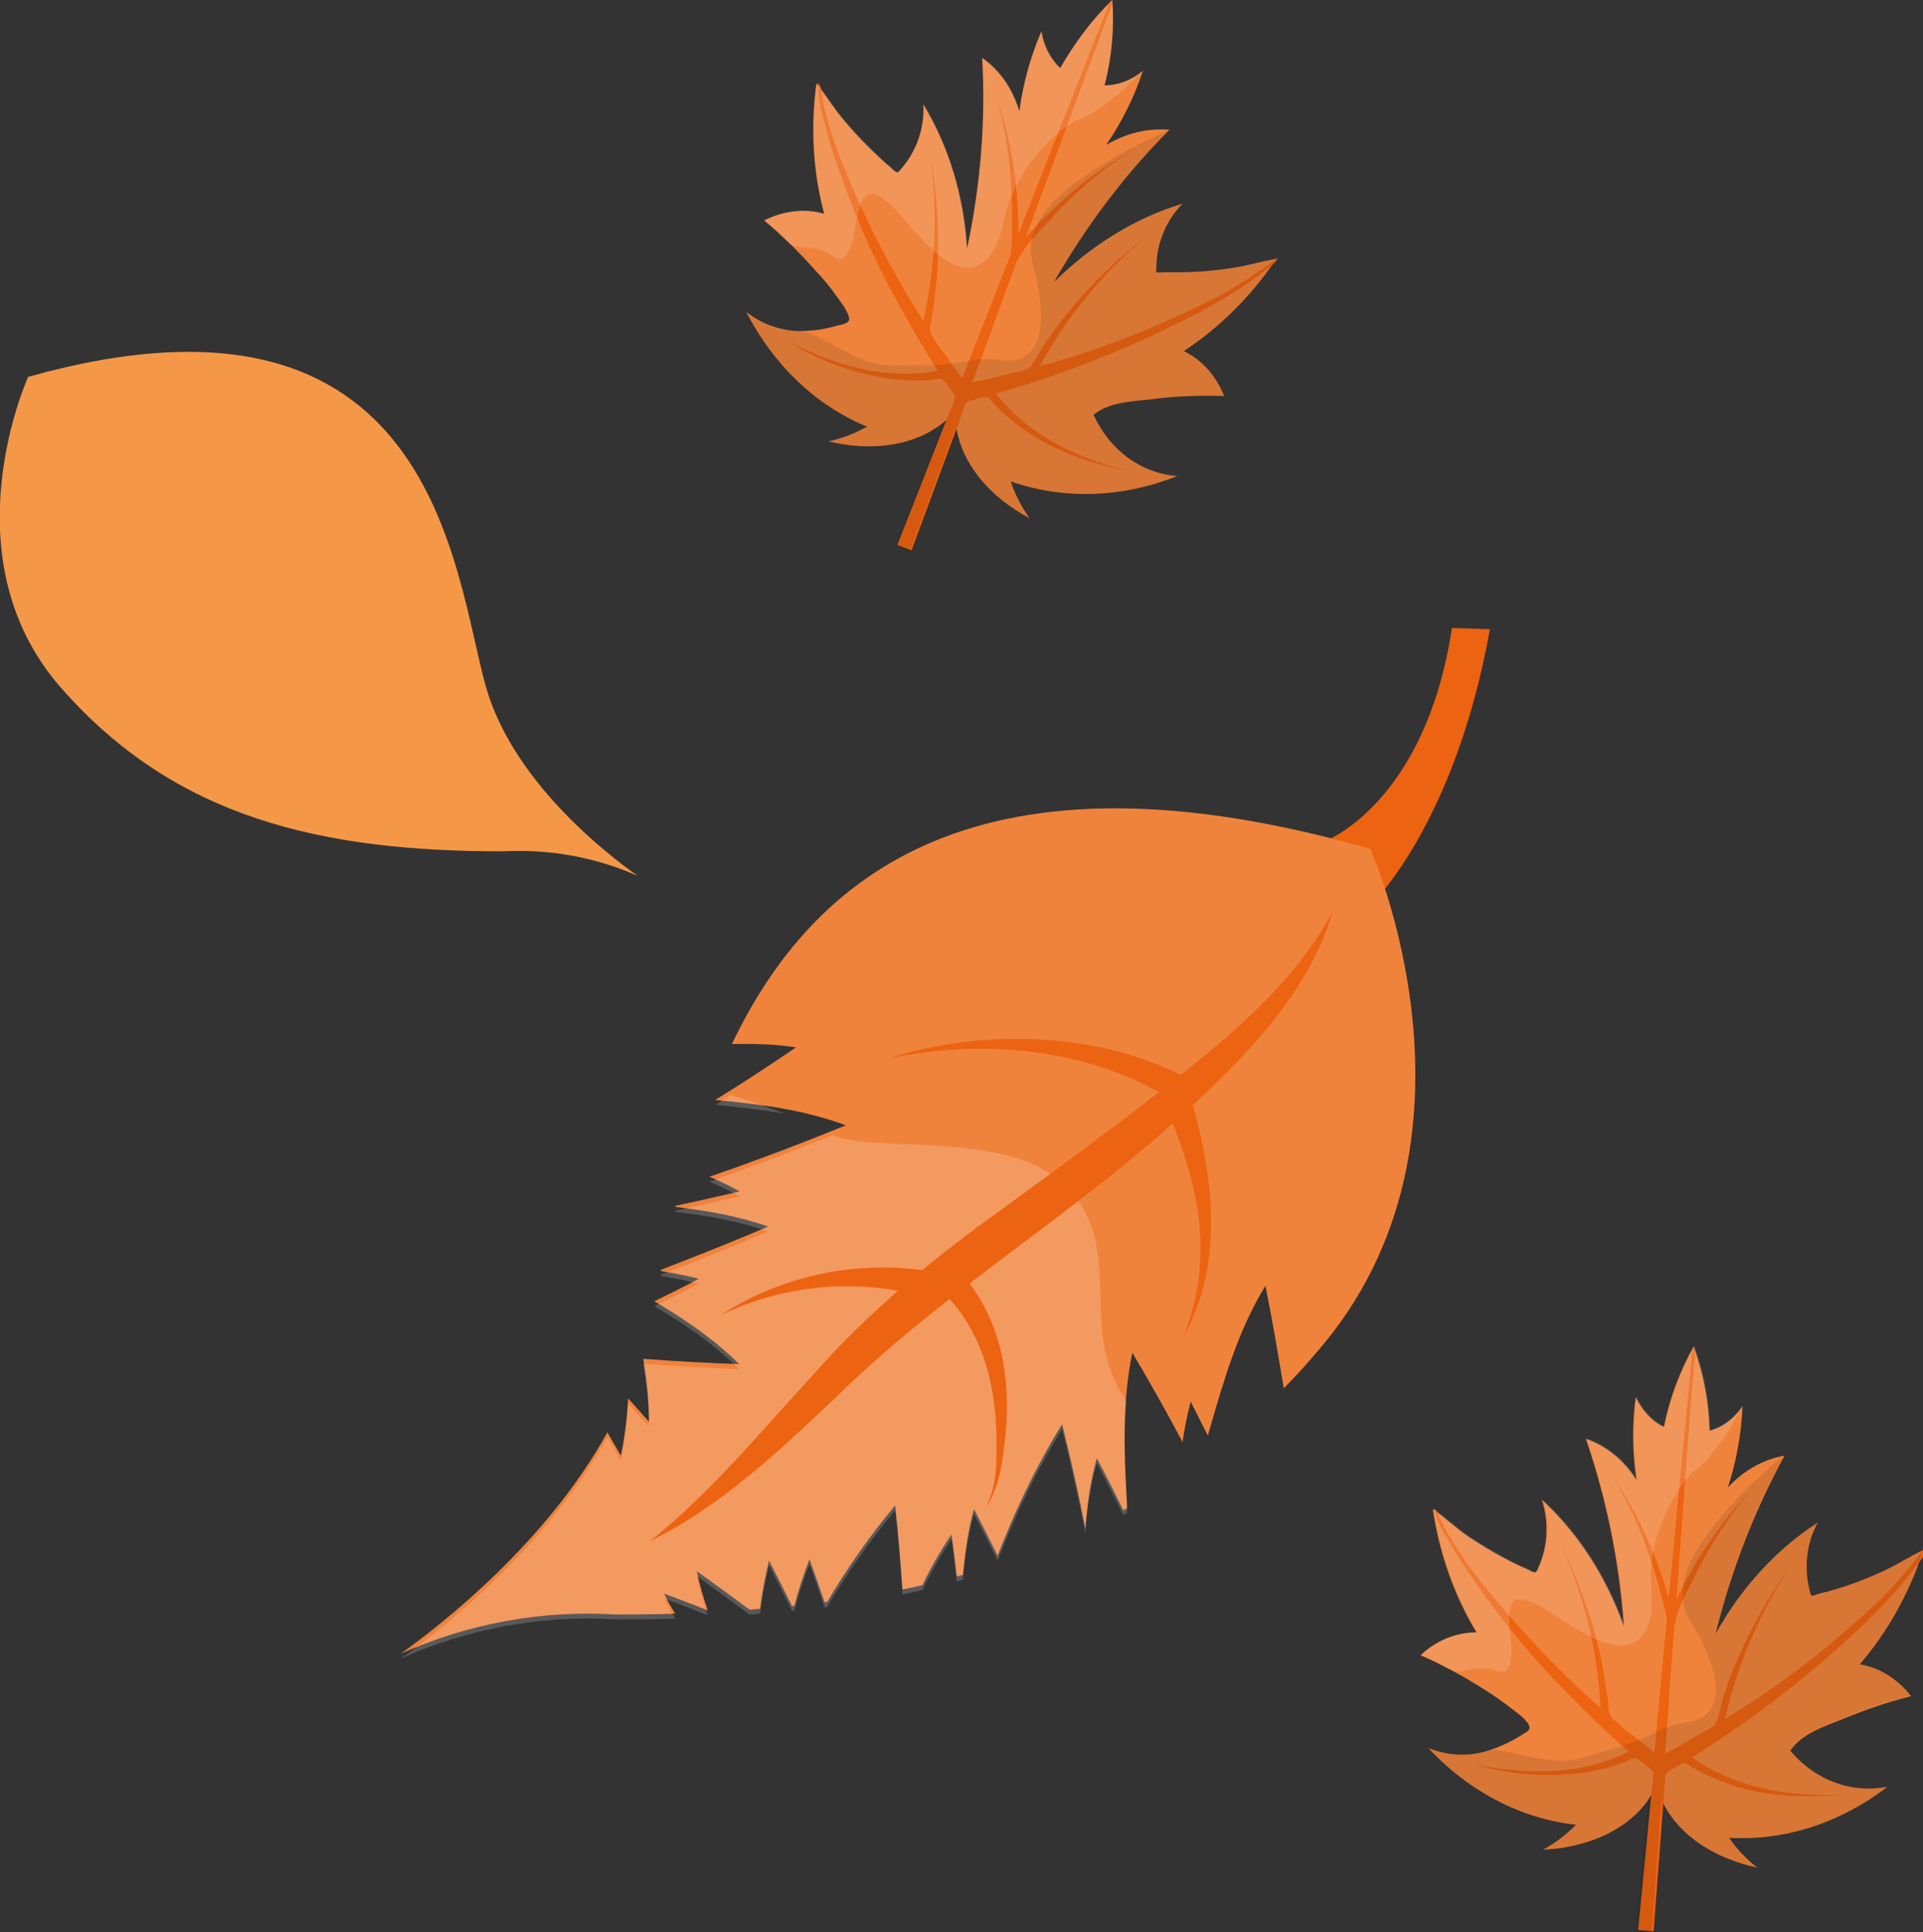 <?xml version="1.0" encoding="UTF-8"?><svg id="Layer_2" xmlns="http://www.w3.org/2000/svg" viewBox="0 0 47.11 47.32"><rect x="0" y="0" width="47.11" height="47.32" fill="#333333" stroke="none"/><defs><style>.cls-1{fill:#f0833c;}.cls-1,.cls-2,.cls-3,.cls-4,.cls-5,.cls-6{stroke-width:0px;}.cls-2{fill:#010101;opacity:.1;}.cls-2,.cls-3{isolation:isolate;}.cls-3{opacity:.15;}.cls-3,.cls-5{fill:#fff;}.cls-4{fill:#ec6311;}.cls-5{opacity:.19;}.cls-6{fill:#f49848;}</style></defs><g id="Layer_1-2"><path class="cls-6" d="M15.62,21.45c-1.04-.46-2.17-.66-3.31-.6-4.41,0-8.01-.8-10.82-4.01-2.81-3.21-.8-7.61-.8-7.61,10.02-2.81,10.42,4.81,11.22,7.61.66,2.28,2.89,4.03,3.71,4.61Z"/><path class="cls-1" d="M26.79,10.16c.4.87,1.16,1.43,2.05,1.5-1.36.54-2.79.58-4.08.13.11.33.27.63.46.9-.88-.46-1.84-1.38-1.82-2.62-.81.93-2.14.98-3.1.74.32-.07.64-.19.94-.36-1.26-.52-2.29-1.51-2.96-2.81.43.34.97.51,1.53.46.24-.01.48-.06.72-.13.09-.02.25-.05.27-.13.03-.15-.21-.45-.28-.55-.16-.23-.33-.44-.52-.64-.4-.45-.82-.87-1.28-1.25.48-.24,1-.3,1.47-.16-.27-1.01-.34-2.1-.19-3.2.23.29.42.61.66.89.3.36.62.69.96,1,.07.07.15.13.22.19.03.04.07.07.12.1.05.01.08-.04.13-.1.37-.43.56-1,.53-1.56.62,1.02.99,2.24,1.07,3.53.33-1.55.46-3.13.37-4.67.43.3.75.76.91,1.31.09-.67.27-1.33.54-1.96.06.36.22.67.46.9C26.33,1.05,26.75.48,27.25,0c.05.69-.01,1.4-.19,2.09.33,0,.66-.12.94-.36-.21.65-.52,1.26-.9,1.82.49-.29,1.03-.42,1.55-.37-1.09,1.09-2.04,2.35-2.83,3.73.92-.91,2.01-1.58,3.15-1.92-.39.39-.63.95-.64,1.52,0,.03-.01.14,0,.16.05.01.1.01.15,0,.11,0,.22,0,.32,0,.45,0,.9-.03,1.35-.1.38-.05.75-.17,1.12-.23-.62.92-1.4,1.69-2.27,2.26.44.21.79.6.99,1.1-.59-.02-1.19,0-1.79.08-.42.05-1.03.06-1.41.38h0Z"/><path class="cls-4" d="M31.26,6.35s-.39.28-.45.32c-.15.1-.3.2-.45.29-.2.12-.39.23-.6.34-.44.23-.89.43-1.34.63-.97.42-1.95.77-2.95,1.04.67-1.22,1.55-2.29,2.57-3.14-.75.57-1.44,1.26-2.04,2.03-.14.19-.28.38-.42.57-.11.17-.26.52-.41.61-.11.04-.23.07-.34.09-.11.03-.22.06-.33.08-.23.05-.45.11-.68.15.21-.56.42-1.12.62-1.68l.42-1.15c.17-.45.53-.78.84-1.12.61-.69,1.31-1.28,2.05-1.74-.96.54-1.85,1.27-2.62,2.14.58-1.57,1.16-3.13,1.74-4.7l.26-.71c.07-.13.11-.27.12-.41-.07.08-.12.17-.15.28l-.24.6-.64,1.63c-.26.66-.52,1.32-.78,1.98l-.49,1.25c0-1.16-.17-2.29-.53-3.33.21.74.33,1.52.36,2.32.02.44.02.88,0,1.33,0,.1-.02.21-.07.31l-.86,2.19c-.09.24-.19.48-.28.72-.13-.18-.26-.36-.39-.55-.14-.17-.27-.36-.38-.56-.05-.12,0-.21.02-.35.02-.12.04-.25.06-.37.03-.25.06-.5.08-.75.06-.98,0-1.95-.17-2.88.19,1.32.13,2.7-.17,4.05-.8-1.25-1.49-2.6-2.05-4.03-.09-.23-.17-.46-.24-.69-.06-.2-.11-.4-.16-.6-.03-.13-.04-.42-.12-.51,0,.3.03.59.12.86.06.24.12.48.19.71.13.41.28.82.43,1.22.31.81.67,1.6,1.07,2.35.35.65.72,1.29,1.11,1.91-1.32.24-2.56-.15-3.68-.73.79.5,1.66.81,2.59.94.21.02.43.03.64.03.11,0,.21,0,.32-.02.13-.01.21-.06.29.03.06.07.27.32.26.42-.03.12-.07.23-.13.34-.29.74-.58,1.48-.87,2.22l-.41,1.04.35.13.87-2.35c.09-.25.19-.51.28-.76.04-.11.08-.23.12-.34.06-.18.04-.18.22-.23.1-.03.19-.06.29-.08.12,0,.12.04.21.14.15.16.3.31.47.44.83.68,1.79,1.02,2.82,1.23-1.22-.32-2.38-.84-3.21-1.89,1.69-.48,3.35-1.14,4.96-1.98.29-.16.58-.32.87-.5.19-.12.38-.25.57-.39.09-.07.18-.14.27-.21.05-.03.1-.07.15-.12.02-.02.11-.14.07-.12h0Z"/><path class="cls-2" d="M26.79,10.16c.4.87,1.16,1.43,2.05,1.5-1.36.54-2.79.58-4.08.13.11.33.27.63.46.9-.8-.42-1.64-1.2-1.8-2.25l-1.13,3.06-.35-.13,1.19-3.03c-.8.7-1.98.7-2.84.48.32-.07.64-.19.94-.36-1.26-.52-2.29-1.51-2.96-2.81.23.19.5.33.79.4.24.06.53.02.76.11.47.19.9.48,1.37.67.39.16.86.12,1.29.11.31.01.63,0,.94-.04.16-.03.33-.06.49-.09.23-.02.45-.02.67.02.33.03.67-.07.82-.47.17-.44.09-.96.02-1.39-.05-.29-.18-.61-.17-.92.02-.26.12-.52.27-.74.32-.49.83-.86,1.29-1.15.59-.39,1.21-.71,1.84-.97-1.09,1.09-2.04,2.35-2.83,3.73.92-.91,2.01-1.58,3.15-1.92-.39.39-.63.95-.64,1.52,0,.03-.01.14,0,.16.05.01.1.01.15,0,.11,0,.22,0,.32,0,.45,0,.9-.03,1.35-.1.38-.05.75-.17,1.12-.23-.62.92-1.4,1.69-2.27,2.26.44.21.79.6.99,1.1-.59-.02-1.19,0-1.79.08-.42.05-1.03.06-1.41.38h0Z"/><path class="cls-3" d="M28,1.73c-.38.4-.79.75-1.24,1.04-.18.1-.37.15-.55.27-.21.14-.41.31-.59.5-.41.41-.73.92-.93,1.48-.12.41-.14.81-.39,1.17-.61.89-1.47-.06-1.89-.52-.28-.31-.56-.71-.93-.9-.41-.2-.48.61-.55.91-.02.21-.1.41-.21.59-.16.18-.31-.01-.45-.08-.12-.05-.24-.09-.37-.12-.17,0-.34-.02-.5-.06-.12-.09-.22-.19-.32-.31-.12-.11-.23-.21-.35-.31.48-.24,1-.3,1.47-.16-.27-1.01-.34-2.1-.19-3.2.23.29.42.61.66.89.3.36.62.69.96,1,.07.07.15.13.22.19.03.04.07.07.12.1.05.01.08-.04.13-.1.37-.43.56-1,.53-1.56.62,1.02.99,2.24,1.07,3.53.33-1.55.46-3.13.37-4.67.43.3.75.76.91,1.31.09-.67.27-1.33.54-1.96.06.36.22.67.46.9C26.33,1.05,26.75.48,27.25,0c.05.69-.01,1.4-.19,2.09.33,0,.66-.13.94-.36h0Z"/><path class="cls-1" d="M43.86,42.88c.62.73,1.5,1.05,2.38.88-1.16.89-2.52,1.33-3.88,1.25.2.29.43.53.69.73-.97-.2-2.15-.82-2.47-2.01-.52,1.12-1.79,1.53-2.78,1.57.29-.15.56-.36.81-.61-1.35-.15-2.62-.81-3.62-1.88.51.21,1.07.22,1.6.02.23-.08.45-.19.66-.32.07-.05.23-.11.22-.2-.01-.16-.32-.37-.42-.45-.22-.17-.44-.33-.67-.47-.51-.33-1.03-.61-1.58-.85.39-.37.88-.56,1.37-.56-.54-.89-.91-1.93-1.07-3.02.3.21.57.47.88.68.39.26.79.49,1.2.69.09.04.18.08.27.12.04.03.09.05.14.06.06,0,.07-.06.1-.13.23-.51.26-1.12.08-1.65.88.81,1.57,1.87,2.01,3.1-.11-1.58-.43-3.13-.93-4.59.5.17.93.52,1.24,1.01-.1-.67-.11-1.35-.02-2.03.16.33.4.59.69.73.14-.7.39-1.37.73-1.97.24.65.37,1.35.39,2.06.32-.08.61-.3.81-.61-.03.68-.15,1.36-.36,2,.39-.42.87-.69,1.39-.78-.74,1.35-1.31,2.82-1.69,4.36.63-1.13,1.49-2.07,2.5-2.72-.27.49-.34,1.09-.2,1.64,0,.03.03.14.05.15.05,0,.1-.02.15-.04.1-.03.21-.05.31-.08.43-.12.85-.28,1.27-.47.35-.16.67-.37,1.01-.53-.34,1.05-.88,2.01-1.56,2.8.49.08.93.36,1.26.78-.57.14-1.14.34-1.7.57-.39.16-.97.34-1.25.75h0Z"/><path class="cls-4" d="M47.1,37.98s-.29.37-.34.43c-.12.14-.23.28-.36.41-.15.17-.31.33-.48.49-.36.34-.74.66-1.11.98-.82.67-1.67,1.28-2.55,1.81.31-1.36.86-2.63,1.6-3.73-.56.76-1.03,1.61-1.4,2.52-.09.22-.17.44-.24.67-.06.19-.11.58-.23.7-.09.07-.2.13-.3.18-.1.06-.2.11-.29.17-.2.12-.41.23-.61.34.05-.6.09-1.19.13-1.79l.09-1.22c.04-.48.29-.9.5-1.31.4-.83.9-1.59,1.49-2.24-.77.79-1.43,1.73-1.93,2.78.12-1.67.24-3.33.37-5l.06-.75c.03-.14.03-.29,0-.43-.04.09-.07.2-.06.31l-.06.64-.17,1.74c-.07.71-.14,1.42-.2,2.12l-.13,1.33c-.32-1.12-.8-2.15-1.43-3.06.41.65.74,1.37.99,2.13.14.42.26.84.36,1.28.03.1.04.21.02.32l-.22,2.35c-.02.26-.05.51-.07.77-.18-.14-.35-.28-.53-.42-.18-.13-.36-.27-.52-.44-.08-.1-.07-.2-.08-.34-.01-.12-.03-.25-.05-.37-.04-.25-.08-.49-.13-.74-.21-.96-.53-1.87-.96-2.72.55,1.21.88,2.55.95,3.94-1.11-.98-2.15-2.09-3.09-3.3-.15-.19-.29-.39-.42-.6-.11-.17-.22-.35-.32-.53-.06-.11-.16-.39-.25-.46.07.29.19.56.36.79.12.22.25.43.38.63.24.36.49.71.75,1.05.52.7,1.08,1.35,1.68,1.96.52.53,1.05,1.05,1.6,1.53-1.2.6-2.5.56-3.74.32.89.26,1.82.32,2.75.18.21-.04.42-.09.63-.15.1-.03.2-.07.3-.11.12-.05.18-.12.29-.05.08.05.34.24.37.33,0,.12,0,.24-.03.36-.08.79-.15,1.58-.23,2.37l-.11,1.12.38.03.19-2.5c.02-.27.04-.54.06-.81,0-.12.02-.24.03-.36.01-.19,0-.19.15-.28.08-.06.17-.11.26-.15.11-.04.13,0,.24.07.18.11.38.21.57.29.98.43,2,.48,3.05.4-1.26.03-2.52-.15-3.61-.92,1.49-.92,2.9-2.02,4.22-3.27.24-.23.47-.47.7-.72.15-.17.3-.35.44-.53.07-.09.14-.18.21-.27.04-.05.08-.1.11-.16.01-.02.06-.16.04-.13h0Z"/><path class="cls-2" d="M43.86,42.88c.62.73,1.5,1.05,2.38.88-1.16.89-2.52,1.33-3.88,1.25.2.29.43.53.69.73-.88-.18-1.91-.7-2.35-1.67l-.24,3.25-.38-.03.31-3.25c-.57.89-1.71,1.22-2.6,1.25.29-.15.56-.36.81-.61-1.35-.16-2.62-.81-3.62-1.88.28.12.57.18.86.17.25,0,.52-.13.76-.11.51.05,1,.21,1.5.26.42.04.86-.12,1.27-.25.3-.08.6-.18.9-.3.15-.07.3-.15.45-.22.21-.08.43-.14.65-.17.32-.06.62-.25.66-.68.04-.47-.18-.95-.36-1.34-.13-.27-.34-.54-.42-.83-.05-.26-.03-.53.05-.78.17-.56.57-1.05.92-1.47.46-.54.97-1.02,1.5-1.45-.74,1.35-1.31,2.82-1.69,4.36.63-1.13,1.49-2.07,2.5-2.72-.27.49-.34,1.09-.2,1.64,0,.03.03.14.05.15.05,0,.1-.02.15-.04.1-.03.21-.05.31-.08.43-.12.85-.28,1.27-.47.35-.16.67-.37,1.01-.53-.34,1.05-.88,2.01-1.56,2.8.49.08.93.36,1.26.78-.57.14-1.14.34-1.7.57-.39.16-.97.34-1.25.75h0Z"/><path class="cls-3" d="M42.69,34.44c-.25.49-.55.94-.9,1.34-.14.15-.31.25-.45.41-.16.19-.31.41-.42.65-.28.5-.45,1.08-.48,1.68,0,.42.09.82-.05,1.24-.34,1.02-1.43.34-1.96.02-.36-.22-.73-.53-1.14-.61-.45-.08-.3.72-.28,1.03.03.21.02.42-.04.62-.1.21-.3.08-.45.05-.13-.02-.26-.02-.38-.01-.16.04-.33.07-.5.08-.14-.05-.27-.12-.39-.21-.14-.07-.28-.14-.43-.2.39-.37.88-.56,1.37-.56-.54-.89-.91-1.93-1.07-3.02.3.21.57.47.88.68.39.26.79.49,1.2.69.09.04.18.08.27.12.04.03.09.05.14.06.06,0,.07-.06.1-.13.23-.51.26-1.12.08-1.65.88.81,1.57,1.87,2.01,3.1-.11-1.58-.43-3.13-.93-4.59.5.17.93.52,1.24,1.01-.1-.67-.11-1.35-.02-2.03.16.33.4.59.69.73.14-.7.39-1.37.73-1.97.24.65.37,1.35.39,2.06.31-.1.6-.31.81-.61h0Z"/><path class="cls-4" d="M32.17,21.92c.17.29.48.47.82.47.17,0,.34-.05.49-.14.14-.08,2.17-2.09,3.02-6.84l-.93-.03c-.65,4.26-3.05,5.19-3.08,5.21-.45.28-.6.87-.33,1.33Z"/><path class="cls-1" d="M19.49,25.66c-.65.44-1.3.87-1.97,1.28,1.07.1,2.15.23,3.2.62-1.1.45-2.21.87-3.34,1.26.25.11.5.22.74.36-.52.12-1.04.24-1.57.35,0,0,0,.02,0,.03.76.09,1.52.22,2.27.48-.87.37-1.75.72-2.63,1.06,0,0,0,.02,0,.03.31.05.62.11.93.19-.36.19-.72.37-1.09.55.73.43,1.44.91,2.08,1.54-.78-.03-1.56-.07-2.35-.13.08.5.14,1.01.14,1.54-.17-.19-.34-.38-.51-.57-.03.46-.08.93-.18,1.4-.11-.19-.22-.38-.33-.57-1.48,2.68-4.01,4.67-5.06,5.42,1.65-.74,3.46-1.07,5.26-.96.49,0,.98,0,1.46-.02-.1-.16-.19-.32-.27-.49.36.13.71.27,1.07.41-.11-.31-.2-.63-.27-.96.43.31.86.62,1.29.94.09,0,.17-.01.26-.02.05-.39.12-.78.22-1.18.19.37.38.74.56,1.11.02,0,.04,0,.06,0,.1-.38.22-.76.37-1.14.13.35.25.7.37,1.05.02,0,.04,0,.06,0,.47-.79,1.01-1.58,1.67-2.37.08.68.13,1.37.18,2.06.16-.03.33-.07.49-.11.2-.42.44-.84.71-1.24.05.34.09.69.13,1.03.05-.01.1-.03.15-.04.05-.54.12-1.07.27-1.61.2.38.39.76.58,1.14.41-1.05.9-2.12,1.58-3.22.21.84.4,1.69.57,2.55.04-.57.12-1.14.28-1.72.22.42.44.85.65,1.28.03-.02.06-.03.09-.05,0-.03,0-.07,0-.1-.07-1.22-.13-2.45.13-3.71.43.72.84,1.45,1.23,2.19.05-.33.11-.66.2-.99.14.28.28.55.42.83.02-.07.04-.14.06-.21.34-1.17.68-2.36,1.35-3.46.17.83.31,1.67.45,2.51.29-.29.57-.6.84-.92,4.47-5.18,1.28-12.29,1.28-12.29-9.62-2.75-13.67.66-15.64,4.78.51-.01,1.03,0,1.56.08Z"/><path class="cls-5" d="M26.02,28.98c-1.36-1.31-4.7-.73-5.61-1.18-1,.4-2.01.78-3.03,1.14.25.11.5.22.74.36-.52.12-1.04.24-1.57.35,0,.01,0,.02,0,.03.76.09,1.52.22,2.27.48-.87.37-1.75.72-2.63,1.06,0,0,0,.02,0,.03.31.05.62.11.93.19-.36.19-.72.37-1.09.55.73.43,1.44.91,2.08,1.54-.78-.03-1.56-.07-2.35-.13.08.5.14,1.01.14,1.54-.17-.19-.34-.38-.51-.57-.03.46-.08.93-.18,1.4-.11-.19-.22-.38-.33-.57-1.48,2.68-4.01,4.67-5.06,5.42,1.65-.74,3.46-1.07,5.26-.96.49,0,.98,0,1.46-.02-.1-.16-.19-.32-.27-.49.36.13.71.27,1.07.41-.11-.31-.2-.63-.27-.96.43.31.86.62,1.29.94.09,0,.17-.01.26-.02.05-.39.12-.78.22-1.18.19.37.38.74.56,1.11.02,0,.04,0,.06,0,.1-.38.22-.76.37-1.14.13.35.25.7.37,1.05.02,0,.04,0,.06,0,.47-.79,1.01-1.58,1.67-2.37.08.68.13,1.37.18,2.06.16-.03.33-.07.49-.11.2-.42.44-.84.71-1.24.05.34.09.69.13,1.03.05-.01.1-.03.15-.04.05-.54.12-1.07.27-1.61.2.38.39.76.58,1.14.41-1.05.9-2.12,1.58-3.22.21.84.4,1.69.57,2.55.04-.57.12-1.14.28-1.72.22.42.44.85.65,1.28.03-.02.06-.03.09-.05,0-.03,0-.07,0-.1-.05-.87-.09-1.75-.02-2.64-1.27-1.88.08-3.77-1.55-5.35Z"/><path class="cls-5" d="M19.24,27.28c-.44-.17-.89-.33-1.34-.46-.12.08-.25.16-.37.24.57.05,1.14.12,1.71.22Z"/><path class="cls-4" d="M32.65,22.32c-.55,1.88-1.95,3.37-3.35,4.67-2.77,2.63-6.1,4.55-8.82,7.23-1.38,1.3-2.81,2.67-4.55,3.52,1.5-1.2,2.69-2.66,3.99-4.07,1.27-1.44,2.78-2.72,4.33-3.84,1.36-.98,3.26-2.38,4.56-3.41,1.47-1.17,2.94-2.41,3.84-4.1h0Z"/><path class="cls-4" d="M29.08,26.58c.61,1.96.98,4.28-.09,6.16.39-.97.51-2.02.36-3.02-.14-1.01-.51-1.96-.9-2.92l.63-.21h0Z"/><path class="cls-4" d="M28.86,27.03c-2.05-1.35-4.75-1.62-7.15-1.09,1.2-.39,2.48-.55,3.76-.48,1.28.07,2.57.37,3.73,1.01l-.35.56h0Z"/><path class="cls-4" d="M23.48,31.11c1.12,1.21,1.33,2.83,1.11,4.39-.05.49-.16,1.01-.44,1.42.23-.45.27-.95.26-1.43.04-1.4-.31-2.94-1.37-3.89,0,0,.45-.49.45-.49h0Z"/><path class="cls-4" d="M22.72,31.79c-1.61-.49-3.46-.36-5.06.42,1.48-.97,3.37-1.38,5.21-1.06l-.15.64h0Z"/></g></svg>